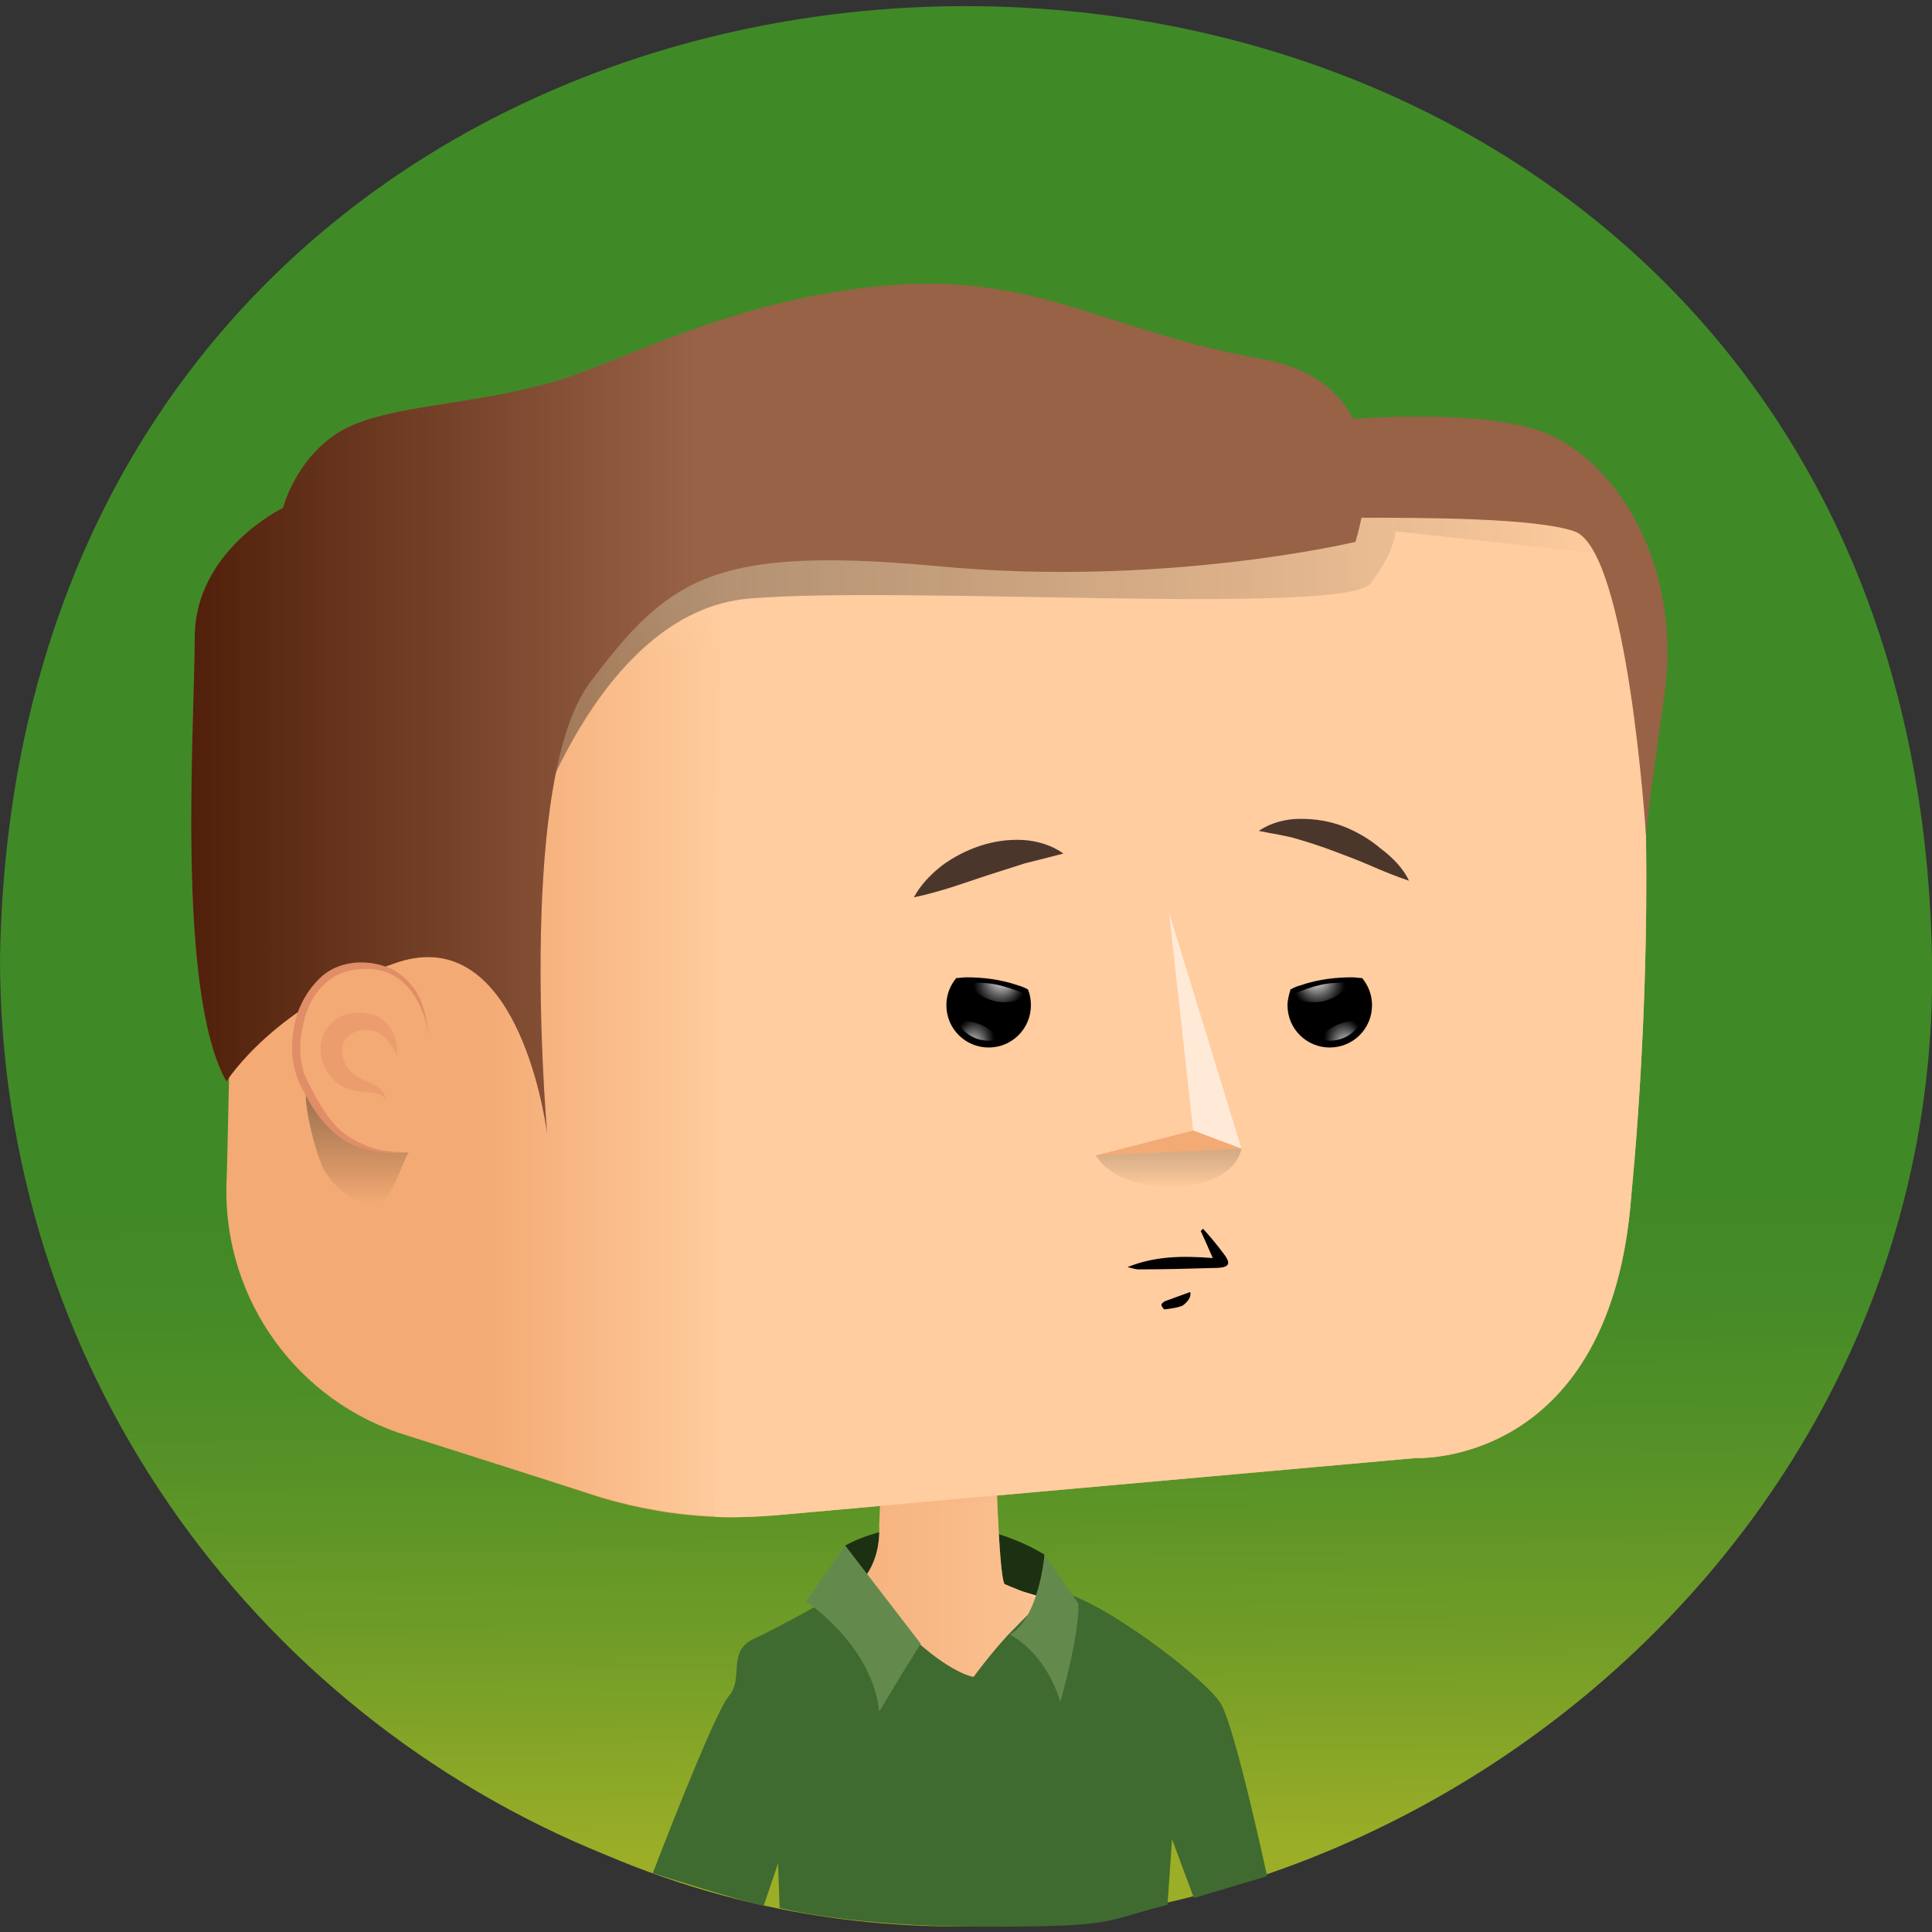 <?xml version="1.0" encoding="utf-8"?><svg xmlns="http://www.w3.org/2000/svg" viewBox="0 0 512 512"><rect x="0" y="0" width="512" height="512" fill="#333333" stroke="none"/><svg viewBox="0 0 256 256"><linearGradient id="a" x1="128.955" x2="127.035" y1="245.759" y2="9.177" gradientUnits="userSpaceOnUse"><stop offset="0" stop-color="#9cae27"/><stop offset=".008" stop-color="#99ad27"/><stop offset=".116" stop-color="#729d27"/><stop offset=".216" stop-color="#579227"/><stop offset=".303" stop-color="#468b27"/><stop offset=".369" stop-color="#408927"/></linearGradient><path fill="url(#a)" d="M256 127c1.6 89.8-95.1 153.1-175.7 118.8C33.1 226.7 0 180.8 0 127c2.8-168.2 253.1-168.3 256 0z"/></svg><svg viewBox="0 0 256 256"><path fill="#1c3112" d="M112 204.8s4.5-2.8 12.4-2.8 14 4 14 4v9.6l-24.6-1.5-1.8-9.3z"/><path fill="#f3aa74" d="M156.8 223.6H99.5c3.5-11 17.5-9.2 17-21.6.1-1.8.2-4.6.3-6.6l15.1-3.5s.4 16.6 1.2 18c10.5 4.3 20.2 8.8 23.7 13.7z"/><linearGradient id="b" x1="99.5" x2="156.8" y1="49.006" y2="49.006" gradientTransform="matrix(1 0 0 -1 0 256.756)" gradientUnits="userSpaceOnUse"><stop offset="0" stop-color="#ffcd9f" stop-opacity="0"/><stop offset=".996" stop-color="#ffcd9f"/><stop offset="1" stop-color="#ffcd9f"/></linearGradient><path fill="url(#b)" d="M156.8 223.6H99.5c3.5-11 17.5-9.2 17-21.6.1-1.8.2-4.6.3-6.6l15.1-3.5s.4 16.6 1.2 18c10.5 4.3 20.2 8.8 23.7 13.7z"/><linearGradient id="c" x1="124.4" x2="124.4" y1="-759.094" y2="-766.717" gradientTransform="matrix(1 0 0 -1 0 -567.244)" gradientUnits="userSpaceOnUse"><stop offset="0" stop-color="#f3aa74"/><stop offset="1" stop-color="#f3aa74" stop-opacity="0"/></linearGradient><path fill="url(#c)" d="M132.3 202.1c-4.1 2.6-11.7 2-15.8-.1 0-.6.3-5.9.3-6.7l15.1-3.5c.1 1.7.4 9.1.4 10.3z"/><path fill="#ffcd9f" d="M157.9 223.6h-2.1c-1.3-1.2-2.8-2.8-4.3-3.5l-14.1.9c-2.6-.9 10.4-2.7 10.2-2.9.3-.1.4-.5.1-.7-5.1-3.2-9.5-5.2-12.8-6.7 4.6 1.4 16.2 4.2 23 12.9z"/><linearGradient id="d" x1="106.775" x2="120.859" y1="-787.048" y2="-787.048" gradientTransform="matrix(1 0 0 -1 0 -567.244)" gradientUnits="userSpaceOnUse"><stop offset="0" stop-color="#ffcd9f" stop-opacity="0"/><stop offset=".996" stop-color="#ffcd9f"/><stop offset="1" stop-color="#ffcd9f"/></linearGradient><path fill="url(#d)" d="M109.8 218.7c13.8 1.5 10.8 2.2 10.9 2.3-2.6 0-10.4-.6-12.9-.4-2.2 0 0-2.5 2-1.9z"/><path fill="#3f6a30" d="M110.7 211.4s-7.4 4.2-10.9 5.8c-3.5 1.7-1.2 5.2-3.2 7.5s-10.1 23.5-10.1 23.5 12.6 4 14.7 4.3l1.9-5.6.2 5.9s9.3 2.5 27.2 2.5 15.4-.7 24.2-2.9c.5-.1 0 0 0 0l.6-8.7 2.9 7.8 9.7-2.9s-4.2-19.5-6.1-22.8c-1.9-3.3-16.8-14.7-22.4-15.1l-5.8 5.9s-2 2.1-4.6 5.6c0 0-2.5-.3-7.2-4.4-4.4-4.1-11.1-6.4-11.1-6.4z"/><path fill="#638a4c" d="M112 204.8l-5.2 7.4s8.8 5.8 9.7 14.6c0 0 2.6-4.4 5.5-9l-10-13zM138.4 206s-.7 8.4-4.6 10.6c0 0 4.6 2.1 6.7 8.9 0 0 2.5-8.6 2.4-13l-4.5-6.5z"/></svg><svg viewBox="0 0 256 256"><path fill="#f3aa74" d="M216.6 153.5c-.2 2.2-.4 4.4-.6 6.7-3.4 34.2-28.4 33-28.4 33l-85 7.6c-2.6.2-5.2.3-7.8.2-5.2-.2-10.3-1.1-15.3-2.6-6.1-2-19.6-6.3-25.6-8.2-14.4-4.4-24.2-17.9-23.9-33l.1-3.1.8-36.1.3-16.7v-.4l.3-15.2c0-2.5.5-4.6 1.2-6.7.8-2.1 1.9-4 3.3-5.9 1.1-1.8 2.6-3.4 4.2-4.7 4-3.2 9.1-5.2 14.6-5.2h14.7l25.9 2.4c11.3.1 45.9-.1 56.6 0 11.8.3 34.7-3.6 46.6-2.4 3.9.4 6.7 1.2 8.8 2.4 2 1.1 3.4 2.6 4.3 4.4.2.3.4.7.6 1 1.2 2.2 1.5 3.2 2.6 8 .3 1.2.6 2.7 1 4.5 2.3 9.9 3.3 38.3.7 70z"/><path fill="#ffcd9f" d="M216.6 153.5c-.2 2.2-.4 4.4-.6 6.7-3.4 34.2-28.4 33-28.4 33l-85 7.6c-2.6.2-5.2.3-7.8.2l.2-36 .3-62.9.1-25.2 116.5-6.8c1.9 3.6 1.9 3.6 4.1 13.4 2.2 9.9 3.2 38.3.6 70z"/><linearGradient id="e" x1="63.105" x2="63.105" y1="86.523" y2="73.521" gradientUnits="userSpaceOnUse"><stop offset="0" stop-color="#ffcd9f" stop-opacity="0"/><stop offset="1" stop-color="#ffcd9f"/></linearGradient><path fill="url(#e)" d="M95.4 76.7l-.3 51-64.4-9.9.3-16.7v-.4l.3-15.2c.1-5 1.7-8.8 4.5-12.6.4-.6 1-1.6 1.5-2.1l.6-.6 57.5 6.5z"/><linearGradient id="f" x1="63.74" x2="96.99" y1="136.79" y2="136.79" gradientUnits="userSpaceOnUse"><stop offset="0" stop-color="#ffcd9f" stop-opacity="0"/><stop offset="1" stop-color="#ffcd9f"/></linearGradient><path fill="url(#f)" d="M97 200.9h-2.2c-5.2-.2-10.3-1.1-15.3-2.6l-15.7-5V72.6l31.7 4.1L97 200.9z"/><path fill="#ffead8" d="M211.8 69.7l-162.6.4-9-2c4-3.2 9.1-5.2 14.6-5.2h14.7l25.3-.8 42.2-1.4c3.6-.1 7.3-.1 10.9-.1 11.8.3 38.9 1.2 50.8 2.3 3.9.4 6.7 1.2 8.8 2.4 2 1.2 3.3 2.7 4.3 4.4z"/><linearGradient id="g" x1="124.98" x2="124.98" y1="65.114" y2="68.354" gradientUnits="userSpaceOnUse"><stop offset="0" stop-color="#ffcd9f" stop-opacity="0"/><stop offset="1" stop-color="#ffcd9f"/></linearGradient><path fill="url(#g)" d="M212.4 70.8L95.5 77.7l-57.9-7.1c.1-.1.2-.3.4-.4 4.2-4.4 10.2-7.2 16.8-7.2h14.7l31.5 1.9s85.8-3.1 97.7-1.9c3.9.4 6.7 1.2 8.8 2.4 2.1 1.2 3.4 2.7 4.4 4.5.2.3.3.6.5.9z"/></svg><svg viewBox="0 0 256 256"><path d="M159.1 163.1c.5 1.1 1 2.2 1.6 3.6-3.9-.3-7.6-.3-11.3 1.2.5.1 1 .3 1.5.3 3.5 0 7-.1 10.5-.2 1.5-.1 1.7-.6.8-1.8-.9-1.2-1.8-2.3-2.8-3.4-.1.2-.2.2-.3.3zM157.7 171.2l-3.3 1.2c-.2.1-.5.3-.5.5s.3.6.4.6c.8-.1 1.7-.2 2.4-.5.7-.5 1.2-1.2 1-1.8z"/></svg><svg viewBox="0 0 256 256"><path d="M136.6 133.2c0 3.1-2.5 5.6-5.6 5.6-3.1 0-5.6-2.5-5.6-5.6 0-1.4.5-2.6 1.3-3.6.4 0 .9-.1 1.3-.1 2 0 4.4.2 7 1.1.4.1.8.3 1.2.5.3.7.4 1.4.4 2.1z"/><radialGradient id="h" cx="131.94" cy="131.494" r="5.955" fx="133" fy="129.057" gradientUnits="userSpaceOnUse"><stop offset=".06" stop-color="#fff"/><stop offset=".206" stop-color="#a9a9a9"/><stop offset=".341" stop-color="#616161"/><stop offset=".452" stop-color="#2c2c2c"/><stop offset=".535" stop-color="#0c0c0c"/><stop offset=".581"/><stop offset="1"/></radialGradient><path fill="url(#h)" d="M135.6 132.2c-.8.4-1.6.6-2.5.6-2 0-3.8-1-4.7-2.6 1.1 0 2.5 0 3.8.3 1.3.3 2.4.7 3.4 1.1-.1.2-.1.4 0 .6z"/><radialGradient id="i" cx="129.619" cy="136.638" r="6.229" fx="132.651" fy="137.212" gradientTransform="matrix(-.256 .967 -.74 -.196 263.913 38.151)" gradientUnits="userSpaceOnUse"><stop offset=".065" stop-color="#fff"/><stop offset=".202" stop-color="#a9a9a9"/><stop offset=".33" stop-color="#616161"/><stop offset=".435" stop-color="#2c2c2c"/><stop offset=".513" stop-color="#0c0c0c"/><stop offset=".557"/></radialGradient><path fill="url(#i)" d="M132.4 137.7c-.5.1-.9.2-1.4.2-1.8 0-3.4-1-4.1-2.5.3-.1.7-.1 1-.1 1.8.1 3.5 1 4.5 2.4z"/><g><path d="M170.6 133.2c0 3.1 2.5 5.6 5.6 5.6 3.1 0 5.6-2.5 5.6-5.6 0-1.4-.5-2.6-1.3-3.6-.4 0-.9-.1-1.3-.1-2 0-4.4.2-7 1.1-.4.1-.8.3-1.2.5-.2.7-.4 1.4-.4 2.1z"/><radialGradient id="j" cx="136.179" cy="131.494" r="5.955" fx="137.238" fy="129.057" gradientTransform="matrix(-1 0 0 1 311.439 0)" gradientUnits="userSpaceOnUse"><stop offset=".06" stop-color="#fff"/><stop offset=".206" stop-color="#a9a9a9"/><stop offset=".341" stop-color="#616161"/><stop offset=".452" stop-color="#2c2c2c"/><stop offset=".535" stop-color="#0c0c0c"/><stop offset=".581"/><stop offset="1"/></radialGradient><path fill="url(#j)" d="M171.6 132.2c.8.4 1.6.6 2.5.6 2 0 3.8-1 4.7-2.6-1.1 0-2.5 0-3.8.3-1.3.3-2.4.7-3.4 1.1.1.2.1.4 0 .6z"/><radialGradient id="k" cx="133.857" cy="136.638" r="6.229" fx="136.889" fy="137.212" gradientTransform="matrix(.256 .967 .74 -.196 42.2 34.054)" gradientUnits="userSpaceOnUse"><stop offset=".065" stop-color="#fff"/><stop offset=".202" stop-color="#a9a9a9"/><stop offset=".33" stop-color="#616161"/><stop offset=".435" stop-color="#2c2c2c"/><stop offset=".513" stop-color="#0c0c0c"/><stop offset=".557"/></radialGradient><path fill="url(#k)" d="M174.8 137.7c.5.1.9.2 1.4.2 1.8 0 3.4-1 4.1-2.5-.3-.1-.7-.1-1-.1-1.8.1-3.5 1-4.5 2.4z"/></g></svg><svg x="0" y="0" version="1.1" viewBox="0 0 256 256" xml:space="preserve"><path d="M121.1 118.9c.9-1.7 2.3-3.1 3.7-4.2 1.5-1.1 3.2-2 5-2.6 1.8-.6 3.7-.9 5.7-.8 1.9.1 3.9.7 5.4 1.8-1.9.5-3.5.9-5.1 1.3-1.6.5-3.1 1-4.7 1.5l-4.8 1.6c-1.6.5-3.3 1-5.2 1.4zM186.7 116.7c-1.8-.6-3.5-1.3-5.1-2-1.6-.7-3.2-1.3-4.8-1.9-1.6-.6-3.1-1.1-4.8-1.6-1.6-.5-3.3-.7-5.2-1.1 1.6-1.1 3.6-1.6 5.5-1.6 2 0 3.9.3 5.7 1 1.8.7 3.5 1.7 4.9 2.9 1.6 1.2 3 2.6 3.8 4.3z" style="fill:#4b362c"/></svg><svg viewBox="0 0 256 256"><linearGradient id="l" x1="69.681" x2="215.002" y1="87.35" y2="87.35" gradientUnits="userSpaceOnUse"><stop offset="0" stop-color="#1d1d1b" stop-opacity=".4"/><stop offset="1" stop-opacity="0"/></linearGradient><path fill="url(#l)" d="M69.7 112.3s9.2-31.4 29.7-33c20.5-1.7 78.9 2.3 82.2-2s3.3-6.9 3.3-6.9l30.1 3.3-12.6-11.2H76l-6.3 49.8z"/><path fill="#986246" d="M220.5 92.4c-2.4 16.7-2.4 18.2-2.4 18.3 0 0-2.4-37.9-9.5-40.3-5.2-1.8-20.4-1.8-28.2-1.8-.4 2-.8 3.2-.8 3.2S154.2 77.9 124 75c-16.2-1.5-25.4-.8-31.9 2.3-5.6 2.7-9.3 7-13.9 13.1-9.5 12.6-6 56.1-5.7 59.8-.4-2.8-4.2-27.8-19.8-22.7C36.4 133 30 143.3 30 143.3c-6.7-11.9-4.2-47.2-4.2-58.8s11.7-17.2 11.7-17.2 1.6-6.3 7.2-9.9c5.6-3.6 16.5-3.6 26.8-6.3 5.6-1.4 12.4-4.7 20.8-7.6 7-2.5 15.1-4.7 24.4-5.6 20.4-2 29.8 6 50.2 9.6 6.8 1.2 10.5 4.3 12.4 8 7.9-.5 19.2-.6 25.3 1.8 10 4 18.4 18.1 15.9 35.1z"/><linearGradient id="m" x1="25.343" x2="92.19" y1="161.1" y2="161.1" gradientTransform="matrix(1 0 0 -1 0 258)" gradientUnits="userSpaceOnUse"><stop offset="0" stop-color="#51200A"/><stop offset="1" stop-color="#51200A" stop-opacity="0"/></linearGradient><path fill="url(#m)" d="M92.1 43.6v33.7c-5.6 2.7-9.3 7-13.9 13.1-9.5 12.6-6 56.1-5.7 59.8-.4-2.8-4.2-27.8-19.8-22.7C36.4 133 30 143.3 30 143.3c-6.7-11.9-4.2-47.2-4.2-58.8s11.7-17.2 11.7-17.2 1.6-6.3 7.2-9.9c5.6-3.6 16.5-3.6 26.8-6.3 5.4-1.3 12.3-4.6 20.6-7.5z"/></svg><svg viewBox="0 0 256 256"><linearGradient id="n" x1="47.321" x2="47.321" y1="113.17" y2="98.569" gradientTransform="matrix(1 0 0 -1 0 258)" gradientUnits="userSpaceOnUse"><stop offset="0" stop-color="#1d1d1b" stop-opacity=".4"/><stop offset="1" stop-opacity="0"/></linearGradient><path fill="url(#n)" d="M51.1 158.7c1.2-1.1 2.4-5.1 3.1-6.1 0 0-8.3.3-13.3-7.6-.9-1.5-.1 4.7 1.7 9.3 1.3 3.2 6 6.7 8.5 4.4z"/><path fill="#f3aa74" d="M54.4 152.7c-9.4.4-11.6-4.1-14.3-9.1-2.6-5-.3-15.6 7.9-15.6s8.7 9.3 8.7 9.3"/><path fill="#E18D67" d="M54.4 152.7c-2.2.2-4.5.1-6.6-.6-2.2-.7-4-2.2-5.4-4-.7-.9-1.3-1.9-1.8-2.8l-.8-1.5c-.2-.5-.5-1.1-.6-1.6-.7-2.2-.6-4.6-.1-6.8s1.7-4.3 3.4-5.9c1.7-1.6 4.2-2.2 6.5-1.9 1.1.1 2.3.5 3.3 1 1 .6 1.8 1.4 2.5 2.3.7.9 1.1 2 1.4 3 .3 1.1.5 2.2.6 3.3-.3-2.2-1.1-4.3-2.4-6-.7-.8-1.5-1.6-2.4-2-.9-.5-2-.8-3-.8-2.1-.1-4.3.4-5.8 1.8-1.6 1.4-2.6 3.4-3 5.4-.5 2.1-.6 4.3 0 6.3.1.5.4 1 .6 1.5l.8 1.5c.5 1 1.1 1.9 1.7 2.8 1.2 1.8 2.9 3.2 5 4 1.6.8 3.9 1 6.1 1z"/><g opacity=".44"><path fill="#E18D67" d="M52.6 139.8c-.9-1.9-2.3-3.3-3.7-3.3-.7-.1-1.6.1-2.2.4-.6.3-1 .8-1.2 1.3-.4 1.2 0 2.9 1.1 3.9.6.5 1.4.9 2.3 1.3.5.2 1 .5 1.4.8.4.4.8.9.8 1.4-.7-.8-1.6-.8-2.6-.9-1-.1-2.1-.2-3.2-.8-1.1-.6-1.9-1.6-2.4-2.8s-.6-2.5-.1-3.8 1.6-2.4 2.8-2.8c1.2-.4 2.5-.4 3.7-.1 1.2.3 2.2 1.3 2.7 2.3.5 1 .7 2.1.6 3.1z"/></g></svg><svg viewBox="0 0 256 256"><path fill="#ffead8" d="M154.9 120.9l3.2 28.9 6.4 2.4z"/><path fill="#f3aa74" d="M145.2 153.1l12.9-3.3 6.4 2.4z"/><linearGradient id="o" x1="154.872" x2="154.872" y1="152.216" y2="157.419" gradientUnits="userSpaceOnUse"><stop offset="0" stop-color="#1d1d1b" stop-opacity=".2"/><stop offset="1" stop-opacity="0"/></linearGradient><path fill="url(#o)" d="M164.5 152.2c-1 4.8-8.8 5.2-8.8 5.2s-7.7.2-10.5-4.3l19.3-.9z"/></svg></svg>